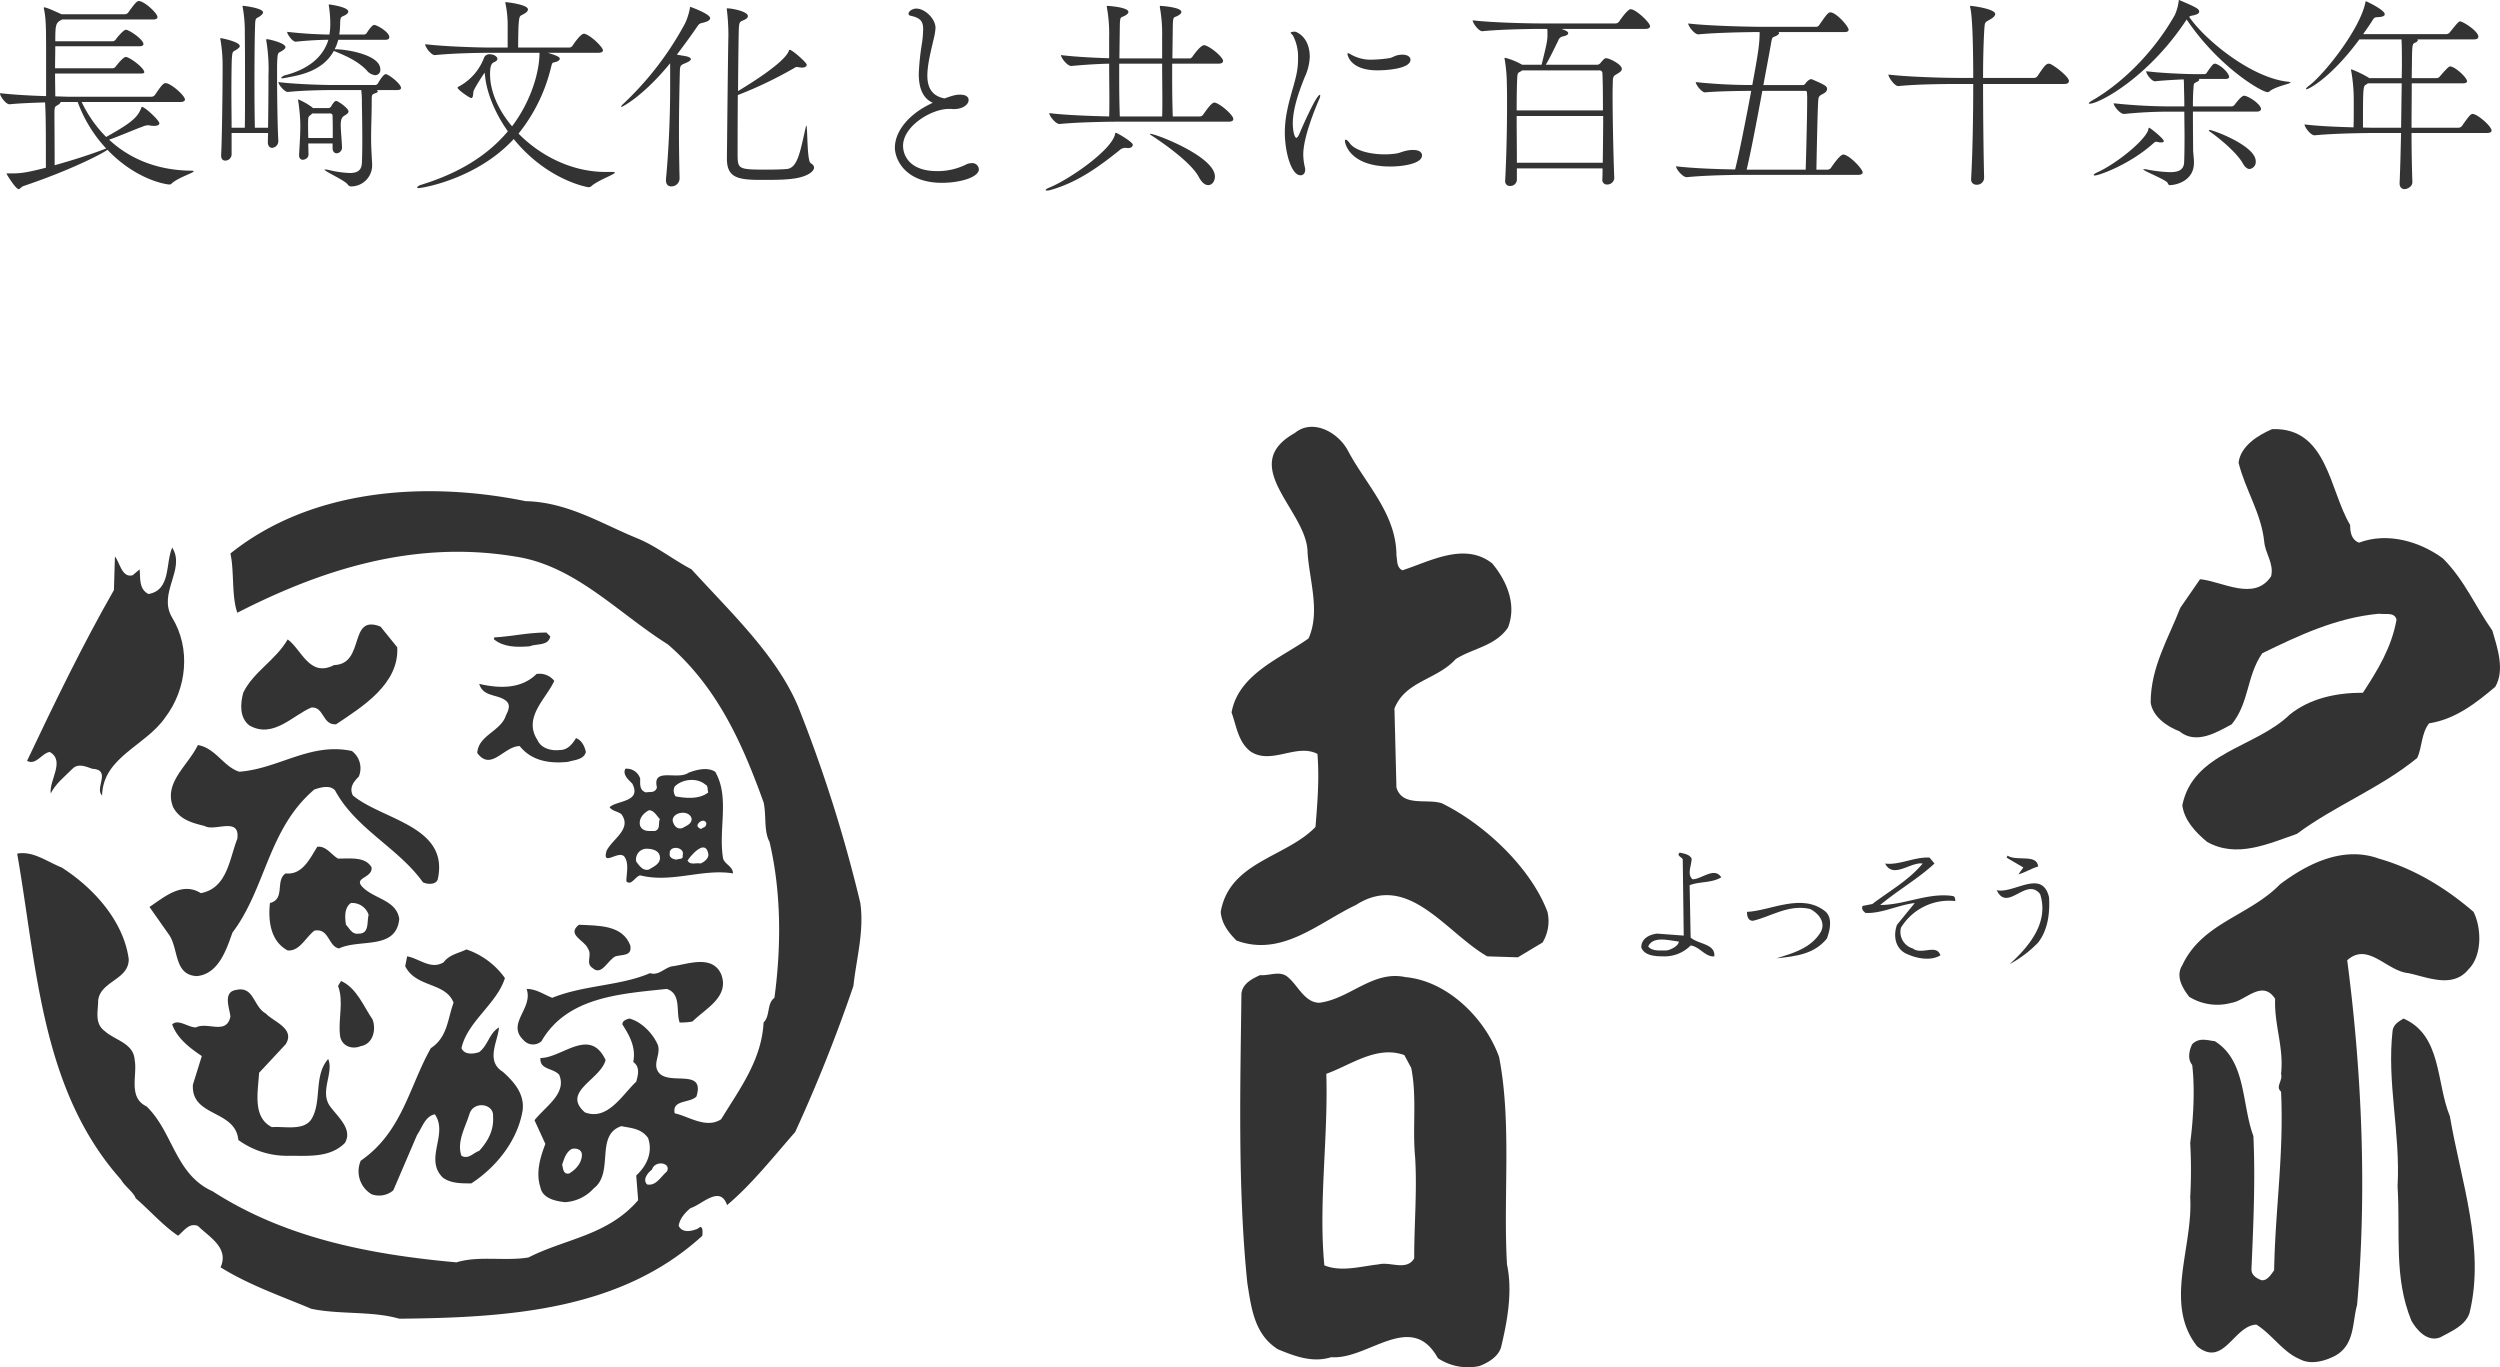 <svg xmlns="http://www.w3.org/2000/svg" xmlns:xlink="http://www.w3.org/1999/xlink" width="811.738" height="443.916" viewBox="0 0 811.738 443.916">
  <defs>
    <clipPath id="clip-path">
      <rect id="長方形_22870" data-name="長方形 22870" width="806.16" height="305.328" fill="#333"/>
    </clipPath>
  </defs>
  <g id="グループ_1103" data-name="グループ 1103" transform="translate(-801.779 -428.98)">
    <path id="パス_22815" data-name="パス 22815" d="M-370.124-12.036a40.612,40.612,0,0,1-7.956-11.356h32.028c1.156,0,1.5-.408,1.5-.816,0-1.088-3.6-4.488-5.78-5.236-.136,0-.272-.068-.476-.068-.816,0-1.428.816-3.468,3.808a1.514,1.514,0,0,1-1.156.612H-381.48c-1.156,0-2.924-.068-5.168-.136,0-1.836-.068-4.488-.068-7.412H-358.7c.748,0,.952-.2.952-.408,0-1.428-4.828-4.964-5.984-4.964-.952,0-3.2,2.992-3.264,3.06a1.371,1.371,0,0,1-1.02.612h-18.7c0-2.448.068-4.964.068-7.14h27.268c1.02,0,1.36-.34,1.36-.68,0-1.564-4.692-4.692-5.712-4.692-.68,0-2.584,2.176-3.264,3.128a1.264,1.264,0,0,1-1.02.612h-18.632c0-5.44.136-6.052,2.244-7.072h29.512c1.156,0,1.428-.408,1.428-.816,0-.952-3.2-4.284-5.576-5.1-.136,0-.272-.068-.476-.068-.476,0-.952.2-3.4,3.672a1.385,1.385,0,0,1-1.088.612h-20.6c-.068-.068-.2-.068-.34-.136,0,0-4.42-2.108-5.3-2.108-.068,0-.136.068-.136.2a1.2,1.2,0,0,0,.068.408c.816,3.536.612,9.248.68,11.22v17c-4.964-.136-10.88-.476-14.96-.952v.068c0,.952,1.9,3.536,3.06,3.536h.068c3.264-.34,7.616-.476,11.492-.612.272,3.944.272,10.744.272,21.216C-396.168-.408-397.868-.2-401-.2h-1.088c-.408,0-.408.068-.408.068,0,.136,2.992,5.032,3.944,5.032.476,0,.816-.748,1.632-1.02,16.32-5.508,26.452-11.016,27.2-11.764C-360.468,1.836-350.744,3.4-349.52,3.4c.272,0,.408-.068.748-.408,2.176-1.9,7.072-3.4,7.072-3.876,0-.136-.272-.2-.884-.2-11.832-.136-20.536-4.42-26.588-10.064,2.652-.884,8.636-3.468,10.812-4.216a4.835,4.835,0,0,1,1.836-.476,6.339,6.339,0,0,1,.952.136,5.872,5.872,0,0,0,1.02.068c1.088,0,1.7-.34,1.7-.816,0-.884-3.808-4.488-5.168-5.168a.9.9,0,0,0-.476-.2c-.068,0-.136.136-.2.272C-359.924-18.224-362.372-16.388-370.124-12.036Zm-16.728,9.18c0-5.712-.068-14.416-.068-16.8s.2-2.176,1.156-2.788a1.835,1.835,0,0,0,.884-.952h5.508a44.415,44.415,0,0,0,9.248,15.1C-375.768-6.12-381.752-4.284-386.852-2.856Zm72.624-7.956c-.272-4.828-.408-15.3-.408-21.556,0-2.176,0-3.808.068-4.556.136-2.856.34-2.244,1.632-3.128.612-.408,1.02-.748,1.02-1.156,0-1.36-5.44-2.584-5.984-2.584-.2,0-.272.068-.272.272,0,.136.068.2.068.408a55.776,55.776,0,0,1,.68,11.016c0,4.76-.068,12.1-.136,17.068h-4.284c-.068-3.332-.136-8.568-.136-14.008,0-7.548.068-15.436.2-19.04.068-2.992.34-2.244,1.632-3.2.544-.408.952-.816.952-1.224,0-1.36-6.052-2.108-6.392-2.108-.2,0-.272,0-.272.136a.613.613,0,0,0,.068.34,44.608,44.608,0,0,1,.68,8.568c.068,3.332.068,10.4.068,17.34,0,5.032,0,9.928-.068,13.192h-4.284c0-3.6-.068-7.616-.068-11.22,0-5.168.068-9.588.136-11.084.2-2.856.34-2.244,1.632-3.128.612-.408.952-.748.952-1.088,0-1.428-6.052-2.584-6.188-2.584-.068,0-.136,0-.136.136a1.328,1.328,0,0,0,.068.476,49.469,49.469,0,0,1,.68,8.5v1.564c0,5.712-.2,22.3-.476,27.336v.136c0,1.156.612,1.632,1.36,1.632a2.076,2.076,0,0,0,2.04-1.972v-7h11.832c0,1.156-.068,2.176-.068,2.788v.2c0,1.292.68,1.836,1.36,1.836a2.165,2.165,0,0,0,2.04-2.176Zm30.464,7.48c-.272-4.624-.34-6.46-.34-8.5,0-3.4.2-7.548.2-11.56,0-2.584,0-2.38,1.36-2.924.408-.136.612-.34.612-.544,0-.136-.136-.272-.34-.408h6.664c.952,0,1.224-.34,1.224-.68,0-1.088-2.788-3.536-4.624-4.42a2.945,2.945,0,0,0-.34-.068c-.748,0-2.176,2.312-2.516,2.992a1.411,1.411,0,0,1-.748.544H-295.8c-3.4,0-12.172-.2-18.428-.952,0,.748,1.972,3.2,3.06,3.2h.068c5.44-.544,11.832-.612,15.1-.612h8.7a32.071,32.071,0,0,1,.2,4.352c.068,3.128.136,7.82.136,11.9,0,3.4-.068,6.256-.136,7.48-.136,2.244-1.292,3.2-3.944,3.2a33.156,33.156,0,0,1-6.936-1.02c-.476-.068-.816-.136-.952-.136-.2,0-.272,0-.272.068,0,.544,6.392,3.4,7.48,4.76a1.262,1.262,0,0,0,1.156.68,6.828,6.828,0,0,0,6.8-6.8Zm4.284-40.256c1.02,0,1.292-.408,1.292-.884,0-1.564-3.944-3.944-4.964-3.944-.544,0-1.836,1.7-2.38,2.652a1.3,1.3,0,0,1-.816.476h-8.092a21.437,21.437,0,0,0,.272-3.128c.068-2.72.136-2.448,1.564-3.128.748-.408,1.088-.816,1.088-1.224,0-1.5-6.188-2.312-6.256-2.312s-.068.068-.068.136v.2a36.894,36.894,0,0,1,.476,6.6,20.292,20.292,0,0,1-.272,2.856,136.692,136.692,0,0,1-13.736-.884c0,.748,1.7,3.2,2.788,3.2h.068c4.012-.408,7.684-.612,10.54-.612-1.5,4.964-5.712,9.384-14.212,11.56-.408.136-1.088.544-1.088.816,0,.068.068.136.34.136.2,0,.476-.068.952-.136,3.06-.68,11.832-1.5,15.776-8.772,3.128,1.292,7.616,3.06,10.676,6.324a4.051,4.051,0,0,0,2.788,1.564,1.69,1.69,0,0,0,1.632-1.9c0-4.828-11.288-6.528-14.552-6.528h-.272a13.6,13.6,0,0,0,1.156-3.06Zm-14.076,34.68c-.136-2.924-.408-5.372-.408-6.936,0-2.108.476-2.584,1.02-2.992.34-.272,1.5-.748,1.5-1.5,0-1.02-3.4-3.4-4.012-3.4a1.015,1.015,0,0,0-.476.2,5.67,5.67,0,0,0-1.088,1.5,1.143,1.143,0,0,1-.884.612h-5.1l-.272-.272a22.2,22.2,0,0,0-4.42-2.516c-.068,0-.136.068-.136.2a2.945,2.945,0,0,1,.068.34,58.819,58.819,0,0,1,.68,7.548c0,3.332-.136,5.032-.408,9.928v.136c0,1.02.612,1.428,1.224,1.428.476,0,1.836-.408,1.836-1.7v-.068c0-1.02-.068-2.312-.068-3.536h7.888V-8.5c0,1.224.612,1.768,1.36,1.768a1.869,1.869,0,0,0,1.7-2.04ZM-304.5-11.7c-.068-2.176-.068-4.148-.068-4.9.068-2.176,0-1.9,1.156-2.856l.2-.2h5.848a.7.7,0,0,1,.748.748c.068,1.9.068,4.76.068,7.208ZM-208.012-.68c-10.948,0-21.216-5.3-28.22-12.444a54.762,54.762,0,0,0,10.608-21.76c.408-1.632.476-1.156,1.632-1.564.68-.2,1.156-.612,1.156-1.02,0-.612-1.632-1.224-3.944-1.9h16.456c1.156,0,1.5-.408,1.5-.816,0-.884-3.468-4.488-5.78-5.3a.862.862,0,0,0-.408-.068c-1.156,0-3.6,3.74-3.672,3.876a1.411,1.411,0,0,1-1.156.612h-16.524c0-1.972.068-5.984.136-7.14.272-3.944.408-2.788,2.312-4.148a1.524,1.524,0,0,0,.748-1.088c0-1.632-7-2.38-7.208-2.38a.146.146,0,0,0-.136.136,1.328,1.328,0,0,0,.068.476,34.958,34.958,0,0,1,.68,7.684v6.46h-5.168c-3.944,0-14.62-.272-21.624-1.088,0,.884,1.9,3.536,3.128,3.536h.068c6.052-.612,14.348-.748,18.156-.748h15.776c0,6.12-2.652,15.572-8.908,23.868-4.488-5.3-7.14-11.356-7.14-16.864,0-1.632.068-3.468,1.292-3.944.816-.34,1.088-.748,1.088-1.088,0-.816-1.292-1.5-2.448-1.5a1.854,1.854,0,0,0-1.972,1.36,17.691,17.691,0,0,1-8.092,9.112c-.34.136-.408.272-.408.408,0,.612,3.876,3.332,4.42,3.332.748,0,.544-1.428.748-2.176.272-1.088,3.4-5.78,3.6-6.052,0,0,.136.816.136.952.476,5.168,2.992,11.832,7.412,18.088C-247.452-4.624-257.992.476-267.988,3.536c-.476.136-1.156.544-1.156.816,0,.136.136.2.476.2,1.428,0,19.04-3.06,30.872-15.912,10.88,13.4,23.936,15.64,24.276,15.64a1.449,1.449,0,0,0,1.088-.476c2.244-1.9,7.48-3.672,7.48-4.284,0-.136-.34-.2-1.088-.2ZM-168.1-44.54c-.136,6.12-.408,32.912-.476,39.576,0,6.392,3.876,6.868,11.56,6.868,6.8,0,11.9-.068,15.1-1.972q1.632-1.02,1.632-2.04c0-.544-.408-1.02-1.088-1.428-1.292-.816-.952-12.172-1.428-12.172q-.1,0-.2.612c-1.768,7.752-2.584,13.124-6.12,13.464-1.428.136-4.012.2-6.46.2-9.316,0-9.452-.2-9.52-4.692,0-2.244,0-10.744.068-19.516a133.007,133.007,0,0,0,18.428-8.84,1.266,1.266,0,0,1,.748-.272,4.679,4.679,0,0,1,.884.136c.272,0,.476.068.68.068,1.224,0,1.632-.476,1.632-.952,0-.68-4.692-4.828-5.508-4.828-.136,0-.2.068-.272.2-.2.884-1.768,4.284-16.524,13.192.068-9.792.2-19.448.272-20.468.136-2.04.34-2.04,1.632-2.584.884-.408,1.292-.816,1.292-1.292,0-1.564-5.3-2.516-6.664-2.516a.18.18,0,0,0-.2.2c0,.136.068.272.068.476a71.718,71.718,0,0,1,.476,7.684ZM-183.94,1.428c-.136-5.372-.2-10.472-.2-15.164,0-6.936.136-13.26.272-19.108.068-2.448.136-2.448,1.9-3.2,1.02-.408,1.7-.884,1.7-1.292,0-.272-.408-.612-1.428-.884l-3.128-.544c2.108-2.788,4.284-5.712,6.324-8.7.952-1.428,1.088-1.428,2.312-1.7,1.632-.408,2.176-.952,2.176-1.428,0-1.428-6.392-3.672-6.392-3.672-.2,0-.136.136-.2.476a20.853,20.853,0,0,1-1.5,4.76,101.614,101.614,0,0,1-20.2,26.316,1.746,1.746,0,0,0-.612.884c0,.068,0,.068.068.068.272,0,7.14-3.536,15.844-14.212v8.3c0,8.092-.408,19.448-1.36,29.308V2.04c0,1.428.816,1.972,1.7,1.972a2.634,2.634,0,0,0,2.72-2.448Zm88.06-22.576c.272,0,.612.068.884.068,3.264,0,4.9-1.632,4.9-2.924,0-.748-.476-1.768-2.788-1.768-1.224,0-1.972.136-5.032,1.224-3.876-.748-5.576-3.264-5.576-7.412,0-3.74,1.292-8.5,1.972-11.56a21.141,21.141,0,0,0,.68-3.876c0-3.128-3.536-6.324-6.188-6.324-1.5,0-2.584,1.02-2.584,1.632a.723.723,0,0,0,.612.68c3.264.68,4.148,1.836,4.148,4.42a38.239,38.239,0,0,1-.34,4.216,80.994,80.994,0,0,0-1.088,10.2c0,4.012.952,7.82,4.556,9.452-7.344,3.264-12.308,8.976-12.308,14.552,0,3.672,3.2,11.424,15.3,11.424,5.576,0,11.968-1.7,11.968-4.42a2.137,2.137,0,0,0-2.38-1.972,4.091,4.091,0,0,0-1.836.476,20.777,20.777,0,0,1-9.384,2.108c-8.7,0-11.016-4.9-11.016-8.228,0-6.324,9.112-11.968,14.892-11.968ZM-5.644-17c1.156,0,1.5-.408,1.5-.884,0-1.156-3.672-4.488-5.712-5.236a1.008,1.008,0,0,0-.476-.068c-.816,0-2.108,1.768-3.6,3.876a1.288,1.288,0,0,1-1.088.612H-23.8c-.136-3.6-.2-8.092-.2-12.58v-4.556H-8.976c1.156,0,1.5-.408,1.5-.884,0-1.156-3.6-4.284-5.712-5.032a1.008,1.008,0,0,0-.476-.068c-1.088,0-3.264,2.992-3.536,3.4-.2.34-.612.884-1.088.884h-5.644l.136-10.472c.068-3.672.34-2.516,1.972-3.6q.816-.51.816-1.02c0-1.564-6.6-1.972-6.8-1.972s-.2.068-.2.2v.2a48.358,48.358,0,0,1,.748,9.656v7H-41.14L-41-48.008c.068-3.672.34-2.516,1.972-3.6q.816-.51.816-1.02c0-1.564-6.6-1.972-6.8-1.972s-.2.068-.2.2v.2a48.358,48.358,0,0,1,.748,9.656V-37.6c-4.42-.136-10.54-.408-15.64-1.02,0,.884,2.04,3.536,3.332,3.536h.068c4.352-.408,8.7-.68,12.24-.748,0,3.74.068,7.888.068,11.764,0,1.9,0,3.74-.068,5.372-5.508-.136-14.144-.408-19.448-1.088,0,.884,2.04,3.536,3.332,3.536h.068C-54.4-16.864-44.54-17-40.732-17ZM-41-18.7c-.136-3.6-.2-8.092-.2-12.58v-4.556h13.94c0,3.74.068,7.888.068,11.764,0,1.9,0,3.74-.068,5.372Zm28.7,22.3c1.224,0,2.176-1.224,2.176-2.788,0-6.528-19.244-13.872-20.944-13.872a.237.237,0,0,0-.136.068.364.364,0,0,0,.2.272c5.372,3.468,13.4,9.384,15.64,13.668C-14.348,2.856-13.26,3.6-12.308,3.6ZM-38.9-8.5a1.883,1.883,0,0,0,.612.068c1.088,0,1.5-.612,1.5-1.088,0-.884-5.1-3.876-5.508-3.876-.2,0-.2.272-.272.544C-43.86-7.548-57.664,1.9-63.92,4.42c-.748.272-1.156.612-1.156.748s.2.2.476.2a4.587,4.587,0,0,0,1.156-.2c8.636-2.448,15.5-7.412,22.3-12.852A2.783,2.783,0,0,1-39.3-8.5ZM17.68.408c.884,0,1.5-.68,1.5-1.768a3.05,3.05,0,0,0-.068-.748,18.294,18.294,0,0,1-.544-4.284c0-5.372,3.672-14.484,5.168-17.884a3.286,3.286,0,0,0,.34-1.224c0-.136-.068-.2-.136-.2-1.156,0-5.916,10.88-6.664,12.716-.408.884-.748,1.224-.952,1.224-.544,0-1.156-2.04-1.156-4.692,0-4.76,2.04-10.472,3.876-15.028a17.028,17.028,0,0,0,1.632-6.528c0-6.664-4.488-8.228-4.828-8.228-.2,0-1.36.068-1.36.34s.476.544.748.952a15.058,15.058,0,0,1,1.632,7.48,22.6,22.6,0,0,1-.408,4.556c-.748,3.876-2.312,7.956-3.2,12.716a34.562,34.562,0,0,0-.68,6.664C12.58-7.072,14.688.408,17.68.408ZM53.788-7.82c-2.72.2-3.536.952-5.032,1.156a24.489,24.489,0,0,1-3.808.272c-5.1,0-9.724-1.428-11.22-3.536-.544-.748-1.088-1.224-1.36-1.224-.2,0-.272.136-.272.408,0,1.02,1.768,8.3,14.688,8.3,4.284,0,10.336-.952,10.336-3.6,0-1.02-.952-1.768-2.788-1.768ZM53.38-37.128c0-.884-.952-1.632-2.652-1.632a7.622,7.622,0,0,0-1.632.2c-.952.2-1.632.816-2.72.952a43.065,43.065,0,0,1-5.576.476,12.911,12.911,0,0,1-6.664-1.632,3.054,3.054,0,0,0-1.02-.476c-.136,0-.2.068-.2.272,0,0,.544,5.3,9.724,5.3C45.7-33.66,53.38-34.2,53.38-37.128Zm66.164,38.42C119.2-7.752,119-19.584,119-26.044c0-1.7.068-3.06.068-3.876.068-1.9.272-1.9,1.5-2.652.408-.272,1.428-.748,1.428-1.564,0-1.5-4.08-3.468-5.032-3.468-.476,0-.68.068-1.972,1.632a1.316,1.316,0,0,1-1.088.476H97.308c1.224-1.972,2.992-5.712,4.012-7.752a2,2,0,0,1,1.5-1.428c1.36-.272,1.768-.68,1.768-1.02,0-.476-.544-.884-2.244-1.428h27.336c1.156,0,1.5-.476,1.5-.884,0-.952-3.6-4.624-5.848-5.44-.136,0-.272-.068-.476-.068-.952,0-3.2,3.2-3.74,4.012a1.514,1.514,0,0,1-1.156.612H96.492c-3.876,0-16.048-.2-22.916-1.02,0,.884,1.9,3.536,3.128,3.536h.068c5.984-.612,15.776-.748,19.516-.748h1.5a11.526,11.526,0,0,1,.068,1.564c0,2.108-.068,2.652-1.9,10.064H89.624a21.845,21.845,0,0,0-5.508-2.244.18.18,0,0,0-.2.2,1.2,1.2,0,0,0,.068.408,49.587,49.587,0,0,1,.68,7.956c.068,1.632.068,4.012.068,6.868,0,7.14-.2,17.068-.612,24.412v.136a1.5,1.5,0,0,0,1.632,1.632A2.1,2.1,0,0,0,87.924,1.9v-3.74h27.812c0,1.292,0,2.448-.068,3.6v.068A1.46,1.46,0,0,0,117.232,3.4a2.242,2.242,0,0,0,2.312-2.04Zm-3.6-20.128c0,4.9-.068,10.268-.136,15.164H87.924c0-4.9-.068-10.336-.068-15.164ZM114.648-33.66a.948.948,0,0,1,1.02.68c.136,1.292.2,6.188.2,12.308H87.856c0-4.216.068-7.752.136-9.588.136-2.992.136-2.38,1.5-3.264l.136-.136ZM198.7.272c1.156,0,1.5-.408,1.5-.816,0-1.088-4.42-5.78-6.324-5.78-1.02,0-3.468,3.536-3.944,4.284a1.411,1.411,0,0,1-1.156.612h-3.6c.068-3.468.34-17.816.544-21.556.136-1.9,0-2.244,1.5-2.992.816-.408,1.428-.952,1.428-1.632,0-.816-.408-1.224-4.556-2.992a1.291,1.291,0,0,0-.612-.2c-.68,0-1.632,1.02-1.836,1.36a1,1,0,0,1-.884.544H167.96l1.9-10.2c1.088-5.848.612-5.032,2.176-5.712.68-.34,1.02-.68,1.02-.952,0-.136-.068-.2-.2-.34h21.42c1.088,0,1.36-.34,1.36-.748,0-.952-3.264-4.828-5.44-5.576-.136,0-.272-.068-.476-.068-.612,0-1.088.408-3.6,4.08a1.264,1.264,0,0,1-1.02.612h-17.34c-3.808,0-17.408-.272-24.208-1.088,0,.884,2.04,3.536,3.264,3.536h.068c5.576-.544,15.572-.748,19.856-.748,0,3.672-.34,6.188-2.38,17.2h-.612A173.223,173.223,0,0,1,146-29.852c0,.816,1.9,3.332,2.992,3.332h.068c3.6-.34,11.084-.476,13.8-.476h1.156c-1.7,9.112-3.944,20.536-5.236,25.5-5.236-.068-13.6-.34-19.176-1.02,0,.884,2.108,3.536,3.468,3.536h.068c6.12-.612,14.892-.748,18.7-.748Zm-36.176-1.7c1.156-4.624,3.332-15.98,5.1-25.568h13.94c.34,0,.544.136.544.612a21.466,21.466,0,0,1,.068,2.584c0,5.508-.34,17.884-.476,22.372Zm98.532-34.34c-.136,0-.34-.068-.476-.068-.884,0-1.768,1.292-3.6,4.012a1.385,1.385,0,0,1-1.088.612H239.292c0-6.8.2-12.58.408-15.844.2-2.448.136-2.108,2.108-3.264.816-.476,1.428-1.088,1.428-1.632,0-1.7-7.48-2.652-8.024-2.652a.146.146,0,0,0-.136.136,1.328,1.328,0,0,0,.068.476c.884,3.672.952,17.816.952,22.78h-5.032c-3.808,0-15.708-.272-22.508-1.088,0,.884,1.972,3.74,3.2,3.74h.068c5.984-.612,15.232-.68,18.9-.68H236.1c0,10.336-.2,22.372-.68,30.668v.2a1.644,1.644,0,0,0,1.7,1.836,2.291,2.291,0,0,0,2.516-2.244c-.2-8.228-.34-20.2-.34-30.464h26.452c1.088,0,1.428-.476,1.428-.952C267.172-31.688,262.208-35.36,261.052-35.768Zm36.924,25.092c0-.816-4.42-4.352-4.76-4.352-.2,0-.2.272-.272.612-.952,3.468-10.54,11.22-16.728,13.94-.68.34-1.02.612-1.02.748s.136.2.408.2c1.292,0,11.084-3.468,18.7-10.2.612-.544.816-.748,1.156-.748A1.69,1.69,0,0,1,296-10.4a4,4,0,0,0,1.156.136Q297.976-10.268,297.976-10.676Zm30.056-9.588c1.156,0,1.5-.408,1.5-.884,0-1.156-2.72-3.4-5.032-4.216-.136,0-.272-.068-.476-.068-.884,0-2.788,2.584-2.992,2.856a1.32,1.32,0,0,1-1.156.612H307.428c0-2.38.068-4.42.136-5.236.2-2.38-.068-2.108,1.292-2.788q.612-.306.612-.612a.353.353,0,0,0-.136-.272h8.636c.952,0,1.224-.34,1.224-.68,0-.884-1.9-3.264-4.216-4.216-.136,0-.272-.068-.408-.068-.408,0-.68.068-2.584,2.856a.911.911,0,0,1-.884.544h-2.652c-3.264,0-11.628-.34-16.184-.952v.068c0,.884,1.768,3.2,2.856,3.2h.068c1.632-.2,5.78-.476,9.248-.612.136,1.292.068,2.788.136,3.876,0,.612.068,2.448.068,4.9h-4.488a174.981,174.981,0,0,1-18.428-1.02v.068c0,.884,2.04,3.4,3.332,3.4h.068a145.871,145.871,0,0,1,14.688-.748h4.828c0,2.516.068,5.44.068,8.16,0,3.74-.068,7.14-.136,8.364-.136,2.312-1.7,3.128-4.624,3.128A46.016,46.016,0,0,1,292.4-1.5a4.246,4.246,0,0,0-.816-.068c-.136,0-.272,0-.272.068,0,.476,7.344,3.332,7.888,4.352.272.476.272.748.748.748,1.9,0,7.82-1.292,7.82-7.276,0-1.5-.272-3.332-.272-4.08,0-1.088-.068-7.276-.068-12.512ZM325.856-1.632a2.314,2.314,0,0,0,1.972-2.516c0-5.032-13.8-10.132-14.892-10.132-.2,0-.34.068-.34.2q0,.1.2.2c4.148,2.924,9.18,7.344,10.948,10.608C324.428-2.108,325.176-1.632,325.856-1.632ZM305.388-50.184c10.4,15.436,24.344,23.6,26.316,23.6a.831.831,0,0,0,.612-.272c2.04-1.632,6.8-2.448,6.8-2.856,0-.136-.272-.2-.884-.272-11.968-1.292-27.064-13.736-32.028-21.08a2.767,2.767,0,0,1,1.156-.408c1.292-.272,2.108-.68,2.108-1.224,0-.884-.748-1.36-6.188-3.672-.2-.068-.272-.136-.34-.136-.136,0-.068.136-.136.408a16.16,16.16,0,0,1-1.224,4.42c-7.616,13.464-18.5,23.052-27,27.88-.68.408-.952.68-.952.816s.136.136.34.136c2.992,0,18.972-8.432,31.348-27.2Zm92.888,30.668c-.68,0-1.224.68-3.468,3.876a1.543,1.543,0,0,1-1.224.612H378.42c0-4.964.068-10.064.068-14.416h16.524c1.088,0,1.428-.34,1.428-.68,0-1.156-3.876-4.828-5.576-4.828-.408,0-2.244,2.04-3.2,3.2a1.5,1.5,0,0,1-1.088.612h-8.092c0-2.244.068-4.352.068-5.984.068-5.032.2-5.168,1.02-5.508.34-.136.884-.476.884-.816a.516.516,0,0,0-.136-.272h18.36c1.088,0,1.428-.408,1.428-.884,0-1.768-4.964-4.964-5.984-4.964-.408,0-1.36,1.156-3.264,3.536a1.5,1.5,0,0,1-1.088.612H362.712c.884-1.292,1.768-2.516,2.516-3.672.952-1.5,1.02-1.836,2.176-1.836,1.632-.068,2.312-.408,2.312-.952,0-1.428-5.984-4.216-6.052-4.216-.136,0-.2.2-.272.544-1.836,8.7-13.26,23.052-18.156,26.792-.748.544-1.088.952-1.088,1.088,0,.068,0,.136.136.136.884,0,8.228-4.012,17.2-16.184h13.668c.136,1.836.136,6.12.136,8.84l-.068,3.74h-10.54l-.272-.2A35.178,35.178,0,0,0,358.9-34c-.068,0-.136.068-.136.2a.739.739,0,0,0,.068.34A54.5,54.5,0,0,1,359.652-24v3.672c0,1.564,0,3.332-.068,5.168-5.236-.136-11.628-.408-15.912-.952,0,.884,1.972,3.536,3.264,3.536H347c6.188-.612,16.184-.748,19.992-.748h8.024c-.136,5.916-.272,11.832-.476,16.184v.136c0,1.36.748,1.9,1.632,1.9s2.516-.816,2.516-2.244V2.584c-.136-3.944-.272-9.792-.272-15.912H402.9c1.156,0,1.5-.408,1.5-.816C404.4-15.5,399.772-19.516,398.276-19.516Zm-23.052-9.928-.2,14.416h-7.684c-1.02,0-2.652,0-4.692-.068,0-11.016,0-13.328.748-13.8a4.233,4.233,0,0,0,.816-.544Z" transform="translate(1206.378 485.488)" fill="#333"/>
    <g id="グループ_664" data-name="グループ 664" transform="translate(807.357 567.569)">
      <g id="グループ_663" data-name="グループ 663" transform="translate(0 0)" clip-path="url(#clip-path)">
        <path id="パス_1451" data-name="パス 1451" d="M140.882,7.8C146.657,18.694,156.6,28.313,156.6,41.774c.31,1.606,0,3.847,1.924,4.813,8.978-2.893,20.195-9.3,29.165-2.25,4.809,5.771,8.017,13.458,5.127,20.839-4.161,6.085-11.53,6.733-16.987,10.254-6.085,6.733-16.34,7.051-19.873,16.033l.644,25.644c1.924,6.407,9.936,3.522,14.742,5.123,13.788,6.741,28.855,20.843,34.3,35.262a13.377,13.377,0,0,1-1.6,9.948l-8.02,4.809-9.936-.318c-13.462-7.7-25.64-27.575-42.635-16.681-12.186,5.775-24.046,17-38.784,11.55-2.568-2.568-4.809-5.457-5.127-9.308,2.885-16.34,21.157-17.623,30.771-27.564.64-7.7,1.284-15.7.64-23.72-6.729-3.521-14.753,3.525-21.478-.636-4.169-2.886-4.805-8.335-6.407-12.834,2.238-12.5,16.025-17.627,25-24.038,3.844-8.653.318-18.593-.326-27.893,0-13.462-23.076-28.207-4.165-38.784,5.775-4.805,14.1-.322,17.305,5.775" transform="translate(291.239 0.001)" fill="#333"/>
        <path id="パス_1452" data-name="パス 1452" d="M241.216,31.3c0,2.242.33,4.809,2.886,5.767,9.3-3.525,19.881-.318,27.249,5.127,7.055,7.059,10.576,15.711,16.033,23.4,1.6,5.457,4.161,12.826.954,18.275-6.411,5.453-13.14,10.584-21.478,11.86-2.556,3.211-2.242,7.7-3.843,11.228-12.178,9.94-26.6,15.386-39.11,24.678-9.289,3.207-19.559,8.017-29.173,2.568-3.843-3.2-7.369-7.051-8.009-11.86,3.525-17.305,23.72-18.589,34.932-29.491,6.411-5.131,14.757-7.059,23.716-7.059,4.825-7.373,9.316-14.742,10.91-23.72-.636-2.56-3.525-1.6-5.771-1.924-13.792,1.284-25.962,7.051-37.822,12.826-5.131,7.369-4.173,16.022-9.932,23.08-4.821,2.568-11.546,6.733-17,2.25-4.173-1.6-8.653-4.817-9.308-9.308,0-11.53,5.779-20.831,9.622-30.771l6.415-9.289c7.059.636,17.635,7.369,23.084-.966.962-4.169-1.924-7.381-2.25-11.22-.962-9.3-6.085-16.669-8.331-25.644.64-5.445,6.415-8.982,10.9-10.9,17.949-.64,18.585,19.877,25.318,31.1" transform="translate(516.286 0.542)" fill="#333"/>
        <path id="パス_1453" data-name="パス 1453" d="M47.942,32.749c6.085,9.94,4.805,23.084-2.242,32.373C39.286,74.43,25.506,77.96,25.18,90.456c-2.564-2.242,3.207-8.335-3.207-8.657-1.916-.644-4.5-1.92-6.4,0-2.571,2.56-5.461,4.813-7.055,8.017-.648-4.169,4.805-10.584-.33-13.462-2.556.322-4.479,4.483-7.369,2.878C9.791,60.313,18.765,41.724,29.027,23.779l.322-10.9c1.606,1.924,2.242,7.047,5.767,6.093l2.25-1.924c.314,2.878-.326,6.407,2.878,8.017,7.369-1.284,5.457-9.944,7.7-15.075,4.491,7.059-4.809,14.75,0,22.762" transform="translate(2.388 29.221)" fill="#333"/>
        <path id="パス_1454" data-name="パス 1454" d="M69.194,23.758c.644,11.86-11.216,19.229-19.869,25-4.487.33-3.851-5.775-8.013-5.457-6.089,2.571-12.5,10.27-20.195,5.787-3.207-2.579-2.886-7.063-1.932-10.592C22.4,31.766,29.77,27.923,33.614,21.19c4.491,3.207,7.055,12.5,15.068,8.335,10.262-.318,4.491-16.669,15.068-12.5Z" transform="translate(54.216 47.831)" fill="#333"/>
        <path id="パス_1455" data-name="パス 1455" d="M57.71,18.294c-.644,3.2-4.491,2.238-6.729,3.2-4.173.33-8.339.33-11.542-2.242v-.636c5.767-.318,10.9-1.6,16.987-1.6Z" transform="translate(115.394 49.77)" fill="#333"/>
        <path id="パス_1456" data-name="パス 1456" d="M63.059,22.726c-2.571,5.775-10.266,11.86-5.445,19.237,1.276,2.889,4.8,3.537,7.365,3.207,2.564,0,4.165-2.242,5.127-3.847,1.928.64,2.886,2.889,3.211,4.5-.644,2.556-3.847,2.556-5.775,3.2-6.085.644-11.86-.322-15.7-5.119-5.131,0-9.3,8.335-13.788,2.242.318-5.775,7.7-7.051,9.293-12.19.648-1.284,1.61-3.2.326-4.487-2.568-2.564-7.691-1.284-8.978-5.767,6.733,1.6,13.784,1.6,18.593-3.207a6.083,6.083,0,0,1,5.775,2.242" transform="translate(111.333 59.757)" fill="#333"/>
        <path id="パス_1457" data-name="パス 1457" d="M40.115,34.979c12.826-.966,23.072-9.618,36.546-6.729A7,7,0,0,1,78.9,36.573c-1.6,1.6-3.2,3.529-1.924,6.1,9.618,8.013,31.411,9.936,27.568,27.242-.64,1.924-3.525,1.606-4.809.97-8.009-11.224-21.8-17.321-28.521-29.817-1.614-1.92-4.817-.962-6.741-.318-15.064,12.814-15.7,32.055-26.6,46.482-1.928,5.445-4.5,13.462-11.55,14.106-7.691-.326-5.767-9.3-9.293-13.788l-6.089-8.661c4.805-3.2,10.576-8.327,16.661-4.483,8.657-1.6,9.3-11.22,11.86-17.635.97-7.369-7.369-2.238-10.576-4.161-3.843-.966-8.009-1.924-10.254-6.093-3.2-8.017,4.809-13.462,8.017-20.195,5.763.966,8.327,7.051,13.466,8.66" transform="translate(32.015 77.007)" fill="#333"/>
        <path id="パス_1458" data-name="パス 1458" d="M86.792,57.478c-1.61-9.618,2.242-19.877-2.568-28.2-2.564-1.61-6.093-.644-8.649.318C72.039,32.157,63.7,27.665,65.314,34.4c-.644,1.928-2.25,1.284-3.529,1.6-2.246-.64-1.912-2.878-1.912-4.479a4.581,4.581,0,0,0-4.825-3.211c-.95,1.924.966,3.529,2.25,4.813,3.207,6.085-5.127,5.445-7.369,7.687.958,1.284,2.56,1.284,3.84,2.25,3.529,4.8-2.882,8-4.8,11.856-1.606,5.449,3.847-.322,5.763,1.928,1.606,2.238.648,5.441.648,8.013,1.594,1.606,2.878-1.606,4.5-1.928C70.115,65.5,80.052,60.682,90,62.284c0-2.238-2.564-2.886-3.207-4.805m-24.046-15.7c1.606,0,2.568,1.92,3.525,2.886-.644,1.276.322,3.2-1.6,3.847-1.924,0-3.843.318-4.8-1.606-.652-2.242.954-4.173,2.874-5.127m0,19.225c-1.92.648-3.207-1.284-4.165-2.556a3.477,3.477,0,0,1,3.2-4.173c1.606,0,4.169.322,4.487,2.571s-1.92,3.2-3.525,4.158m8.335-26.924c2.568-2.556,7.373-2.886,9.936-.636.958.318.644,1.6.958,2.56C79.1,38.25,74.932,37.92,71.4,37.284a3,3,0,0,1-.318-3.207m10.254,11.86c0,.966-.318,1.288-1.284,1.606-.318.648-1.276,0-1.6-.64,0-1.284,2.242-2.568,2.882-.966m-4.805-1.6c.33,1.928-1.924,2.568-2.882,3.207-1.916.648-2.889-.962-3.207-2.246-.326-2.886,5.135-3.839,6.089-.962m-2.882,12.19c.322,1.272-1.284.954-1.916,1.272-.974,0-2.575-.636-2.257-1.92-.318-2.889,5.131-2.246,4.173.648M79.42,59.08c-1.606-.318-3.211.636-4.169-.954,1.28-1.932,5.767-7.063,6.725-2.25.326,1.6-1.594,2.886-2.556,3.2" transform="translate(142.416 82.711)" fill="#333"/>
        <path id="パス_1459" data-name="パス 1459" d="M274.324,54.063c2.564,5.139,2.886,14.11-1.6,18.6-5.131,6.411-13.462,2.571-19.555,1.288-7.055-.644-13.136-10.262-19.869-4.173,4.805,36.542,6.415,75.334,3.207,111.88-1.61,5.775-.644,13.148-7.385,16.669-3.2,1.6-7.687,2.886-11.22.958-5.449-2.242-8.967-8.009-14.1-11.212-7.369.318-10.572,14.11-19.225,7.051-10.906-13.784-1.288-32.055-2.253-48.406a163.1,163.1,0,0,0,0-17.635c.966-7.369,1.606-17.317.644-25.322-1.61-1.924-.962-4.809,0-6.733,2.25-2.25,4.805-1.284,7.373-.966,10.258,6.415,8.653,20.517,12.5,30.779.648,14.42,0,28.851-.636,43.279,0,1.92,1.6,2.878,3.2,3.521,1.928.322,3.211-1.92,4.173-3.2.318-19.559,3.2-37.5,2.242-58.024-1.924-1.6.636-3.525,0-5.771.954-8.653-2.242-15.7-1.924-24.356-4.165-6.415-9.615.636-14.1,1.284A17.322,17.322,0,0,1,182,81.635c-2.242-2.878-4.479-6.721-2.242-10.254C186.177,57.6,201.554,55.347,211.5,45.093c8.971-6.733,20.513-12.5,32.051-8.335,11.228,3.2,21.482,9.3,30.775,17.305" transform="translate(523.25 103.432)" fill="#333"/>
        <path id="パス_1460" data-name="パス 1460" d="M174.791,38.988c-2.242.636-4.165,1.92-6.415,2.56l1.6-2.242-5.441-3.2.318-.636c2.885,1.92,9.61-.648,9.936,3.522" transform="translate(481.416 103.77)" fill="#333"/>
        <path id="パス_1461" data-name="パス 1461" d="M176.076,37.566c-5.127,4.813-11.86,8.653-17.631,13.466,8.017,0,15.7-4.165,23.732-2.889.636.326.636.962.636,1.614a18.3,18.3,0,0,0-17.631,8.653,5.578,5.578,0,0,0,3.847,6.729c2.882,2.242,7.695-1.6,8.971,2.242-3.2,1.932-7.687.966-10.576-.31-4.169-1.61-4.809-6.093-3.521-9.614l5.763-7.063c-5.449.64-10.894,3.525-16.029,3.207-.64-.648-1.28-.966-.958-2.25l3.208-.636c5.445-4.165,11.86-7.7,16.351-13.148-3.851-.636-9.622,5.131-12.19,0,4.5.636,9.618-2.238,14.432-1.92Z" transform="translate(446.466 104.225)" fill="#333"/>
        <path id="パス_1462" data-name="パス 1462" d="M180.706,42.219c.326,5.131-.326,10.584-3.522,14.75a37.759,37.759,0,0,1-9.3,7.047c6.729-6.085,12.818-13.792,9.936-22.762-4.487-5.767-10.58,6.1-14.106-1.284,5.453,1.284,14.75-7.051,16.987,2.25" transform="translate(479.022 110.475)" fill="#333"/>
        <path id="パス_1463" data-name="パス 1463" d="M168.7,42.292c2.238,2.25,1.272,6.1.318,8.664-4.161,5.135-10.254,5.775-16.351,6.411,5.131-1.6,11.22-3.207,14.432-8.653,1.6-3.219-.962-6.093-3.529-7.377-7.055-1.6-12.822,2.556-18.6,3.851-1.59,0-1.908-1.614-1.908-2.9,7.687-.318,17.941-6.4,25.64,0" transform="translate(418.582 115.203)" fill="#333"/>
        <path id="パス_1464" data-name="パス 1464" d="M51.164,47.895c-3.207-3.207,3.207-2.886,2.889-6.415-1.924-3.522-6.737-2.886-10.9-2.886-2.242-1.284-3.847-4.165-6.729-3.847-2.25,3.529-4.805,9.3-10.258,8.653-3.525,2.246,0,8.339-5.131,9.622-.644,6.081.322,12.5,5.771,15.4,3.847.318,5.771-4.177,8.653-6.415,4.813-.966,4.491,5.127,8.013,5.767,6.733-3.207,18.593.648,19.555-9.622-.962-6.089-8.013-6.411-11.86-10.254m-1.28,15.064c-2.242.33-2.886-1.6-4.165-2.874-.326-2.253-.644-5.461,1.6-7.063a5.608,5.608,0,0,1,5.771,3.851c-.644,2.23.322,6.085-3.2,6.085" transform="translate(61.029 101.595)" fill="#333"/>
        <path id="パス_1465" data-name="パス 1465" d="M64.218,47.911c.636,3.525-2.568,2.886-4.825,3.525-2.56,1.28-4.479,6.411-7.365,3.843-2.567-1.6,0-4.173-1.6-6.411-.966-2.56-7.055-4.479-2.893-7.687,6.415.318,14.117,0,16.685,6.729" transform="translate(134.864 120.494)" fill="#333"/>
        <path id="パス_1466" data-name="パス 1466" d="M150.353,62.787l-.326-17c3.208-1.276,7.059-.636,10.266-2.56-2.242-3.522-6.415.64-9.3.64-1.924-1.6-.318-4.491-.318-6.733-.648-1.284-2.242-1.6-3.855-1.92-1.276.966.966,1.6.966,2.238l.322,24.694L139.45,61.5c-2.564.33-5.127,1.61-5.127,4.5.966,2.556,4.169,2.886,7.051,2.886a11.85,11.85,0,0,0,8.979-3.525c2.882.322,4.809,3.843,7.7,3.525.314-4.169-5.131-3.851-7.7-6.1m-7.695,4.177c-2.25,0-4.805.318-6.085-1.284,1.594-3.529,6.729-1.924,9.932-1.606,0,1.284-2.246,2.56-3.847,2.889" transform="translate(393.013 103.047)" fill="#333"/>
        <path id="パス_1467" data-name="パス 1467" d="M107.469,48.192c2.886,7.369-5.127,11.22-9.293,15.386a19.429,19.429,0,0,1-4.169.326c-1.284-3.533.64-9.3-4.165-10.9-15.064,1.6-32.385,2.56-40.715,16.987a4.075,4.075,0,0,1-5.767-.318c-5.775-5.449,3.2-10.258.954-16.669,3.207,0,5.775,1.924,8.335,2.886,10.266-4.169,22.13-3.851,31.741-8.013,2.886.962,4.809-1.924,7.377-2.242,4.805-.648,12.818-3.847,15.7,2.56" transform="translate(121.096 129.505)" fill="#333"/>
        <path id="パス_1468" data-name="パス 1468" d="M37.754,58.341c1.28,3.525,0,8.017-3.851,8.653-3.2,1.284-6.4-.318-6.729-3.522-.636-5.449,1.284-10.906-.636-16.033l.966-1.606c5.115,2.253,7.369,8.339,10.25,12.508" transform="translate(77.647 134.102)" fill="#333"/>
        <path id="パス_1469" data-name="パス 1469" d="M43.273,54.388c2.246,2.56,9.618,4.809,6.411,9.936l-8.653,9.293C40.713,79.71,38.79,88.044,45.2,91.252c4.169-.318,10.254,1.284,12.822-2.564,3.525-5.771.64-14.106,5.449-19.555,1.92,4.483-2.882,10.576.636,15.386,2.571,3.525,7.377,7.369,4.809,11.86-4.809,4.809-11.534,4.173-18.263,4.173A26.787,26.787,0,0,1,34.3,95.421c-.962-9.936-15.4-7.377-14.75-17.961l2.886-9.289C18.587,65.6,14.418,62.4,12.82,57.913c1.92-1.924,5.127.958,7.695.958,3.843-1.924,9.932,2.568,11.212-3.525-.314-2.878-2.556-8.009,1.928-8.657,5.775-1.284,5.453,5.449,9.618,7.7" transform="translate(37.51 136.135)" fill="#333"/>
        <path id="パス_1470" data-name="パス 1470" d="M215.422,80.675c3.522,20.831,11.534,42.635,6.4,63.8-1.272,4.165-6.085,6.085-9.607,8.017-4.173,1.594-7.7-2.568-9.3-5.457-5.763-14.106-3.526-28.207-4.48-43.593.954-17.635-3.537-33.664-1.61-50.652.326-1.928,1.924-2.889,3.529-3.847,12.5,5.449,10.576,20.835,15.068,31.737" transform="translate(574.465 143.187)" fill="#333"/>
        <path id="パス_1471" data-name="パス 1471" d="M187.769,139.617c-1.28-22.118,1.6-45.839-2.56-67.321C180.718,59.8,168.54,47.61,154.76,46.338c-10.588-2.253-17.957,7.047-27.893,8.335-4.809,0-7.059-5.779-10.262-8.335-2.556-2.253-6.089-.326-8.967-.652-2.893,1.288-5.779,2.889-6.1,6.093-.318,28.851-1.284,62.834,1.924,93.923,1.28,8.024,2.246,16.677,9.936,21.49,5.449,2.238,11.224,4.479,17.309,2.556,11.86.966,25.962-15.386,34.622.33a17.622,17.622,0,0,0,13.466,2.556c2.56-.962,6.093-2.885,7.047-6.089,1.924-8.009,3.851-17.949,1.924-26.928m-30.131-1.92c-2.56,4.161-7.7.954-11.546,1.92-5.763.636-12.178,2.564-17.623.318-1.932-20.191,1.276-41.033.636-62.19,8.017-2.882,16.355-9.3,25.33-6.085l2.238,4.158c1.928,9.618.33,19.241,1.284,29.177.644,10.9-.318,21.478-.318,32.7" transform="translate(295.966 132.329)" fill="#333"/>
        <path id="パス_1472" data-name="パス 1472" d="M75.082,82.971c-5.767-3.525-1.6-9.936-1.284-14.428-3.2,1.932-3.521,5.775-6.411,8.017-1.92.644-4.8.966-5.767-1.284,1.924-8.653,11.542-14.42,14.11-22.754a25.348,25.348,0,0,0-12.5-9.3c-2.564,1.284-5.461,1.61-7.385,4.169-4.161,2.564-8.009-1.284-11.86-1.92l-.636,3.2c3.525,7.051,13.144,5.131,15.707,11.864-1.92,5.127-1.92,11.208-7.373,14.738-7.055,12.5-9.3,27.25-22.762,36.55a8.652,8.652,0,0,0,3.533,10.9,7.1,7.1,0,0,0,7.043-1.284l7.695-17.949c1.614-2.25,2.568-6.089,5.779-6.729,4.487,6.4-3.529,14.416,2.556,20.513,2.571,1.92,5.779,1.92,9.3,1.92,8.335-5.445,15.068-14.1,16.661-23.72.644-5.453-2.882-9.3-6.407-12.5m-7.695,25.652c-1.92.636-3.518,2.878-5.767,1.6-1.6-4.487,1.28-9.3,2.564-13.462,1.284-4.491,8.013-3.525,7.695.64.318,4.487-1.6,8.013-4.491,11.22" transform="translate(82.637 126.46)" fill="#333"/>
        <path id="パス_1473" data-name="パス 1473" d="M273.767,139.035a462.57,462.57,0,0,0-20.2-63.8c-7.051-16.669-21.8-30.453-34.626-44.555-6.081-3.2-11.208-7.373-17.305-9.936-11.864-4.805-22.762-11.864-36.546-12.186C132.074,1.833,95.2,4.719,69.237,25.549c1.288,5.779.322,13.792,2.242,19.237,26.932-13.78,57.063-23.72,90.091-18.271,19.547,2.886,33.339,18.271,49.682,28.533,16.347,14.106,24.372,32.7,31.1,51.288.962,4.169,0,9.3,1.928,12.826,3.843,16.351,3.843,33.986,1.594,50.652-2.56,1.924-1.28,5.767-3.522,8.017-.64,12.178-7.691,21.471-13.784,31.415-4.809,3.2-10.576-.962-15.068-1.928-.966-4.491,4.809-3.2,7.051-5.449,2.889-9.3-8.653-3.525-12.178-7.7-2.25-2.874.644-5.763-.322-8.971-1.6-3.843-5.449-7.695-9.3-8.653-.958.318-2.242.636-2.242,1.92,2.242,3.525,4.491,7.373,3.525,12.182,2.25,1.6,1.6,4.169.966,6.411-4.491,4.161-9.3,12.826-16.677,9.94-7.695-6.733,5.131-10.588,6.725-16.991-5.119-10.9-14.1-.648-21.149-.648-.322,3.855,4.169,3.207,6.093,5.457,2.56,6.085-4.491,10.254-8.017,14.75l3.525,7.687c-1.6,4.169-3.207,9.3-1.6,14.11.636,3.525,4.805,4.479,8.013,4.809a13.6,13.6,0,0,0,9.3-4.491c6.725-5.127.314-17.305,8.967-20.195,2.893.636,6.415.636,8.66,3.847,1.6,4.487-.318,8.971-3.843,12.174l.636,8.017c-9.94,11.542-23.724,12.508-35.588,18.593-7.373,1.284-16.343-.64-23.394,1.6-28.533-2.56-55.779-8-79.185-23.072C51.284,227.191,50.648,213.407,42,205.072c-6.1-2.886-2.889-10.254-3.855-15.064-.314-5.453-6.4-6.411-9.607-9.3-3.529-2.56-2.253-6.411-2.253-9.936.648-6.415,9.94-6.733,9.94-13.466-1.6-12.186-11.216-23.08-21.8-29.809C9.622,125.573,5.127,122.048,0,123.006c6.411,36.554,7.695,76.614,33.66,105.787,1.284,2.253,4.165,4.173,4.809,6.1,4.8,4.161,8.975,8.971,13.78,12.178,2.242-1.924,3.525-4.165,6.415-3.207,3.522,3.525,10.258,7.059,7.369,13.462,9.3,5.779,19.559,9.3,29.5,13.474,9.289,1.924,19.555.64,28.522,3.207,36.236-.322,72.13-2.889,98.418-26.936,0-.966.326-2.564-.64-2.889l-.962.648c-1.6.636-4.8,1.606-6.089-.966.318-2.242,1.924-4.161,3.843-5.767,3.525-.966,9.622-7.695,11.864-.966,8.013-6.729,15.068-15.7,22.115-23.72a502.029,502.029,0,0,0,18.919-47.448c.966-8.971,3.529-17.623,2.246-26.924m-94.578,87.838c-1.92.318-1.92-1.6-2.238-2.885.644-1.924,1.28-4.165,3.2-5.131,1.6-.318,3.207.33,3.207,1.932,0,2.56-1.924,4.8-4.173,6.085m31.749-.64c-1.924,1.606-3.533,4.813-6.411,4.165-1.606-1.606.318-3.843,1.594-4.809.962-3.2,6.411-2.242,4.817.644" transform="translate(0 15.578)" fill="#333"/>
      </g>
    </g>
  </g>
</svg>
